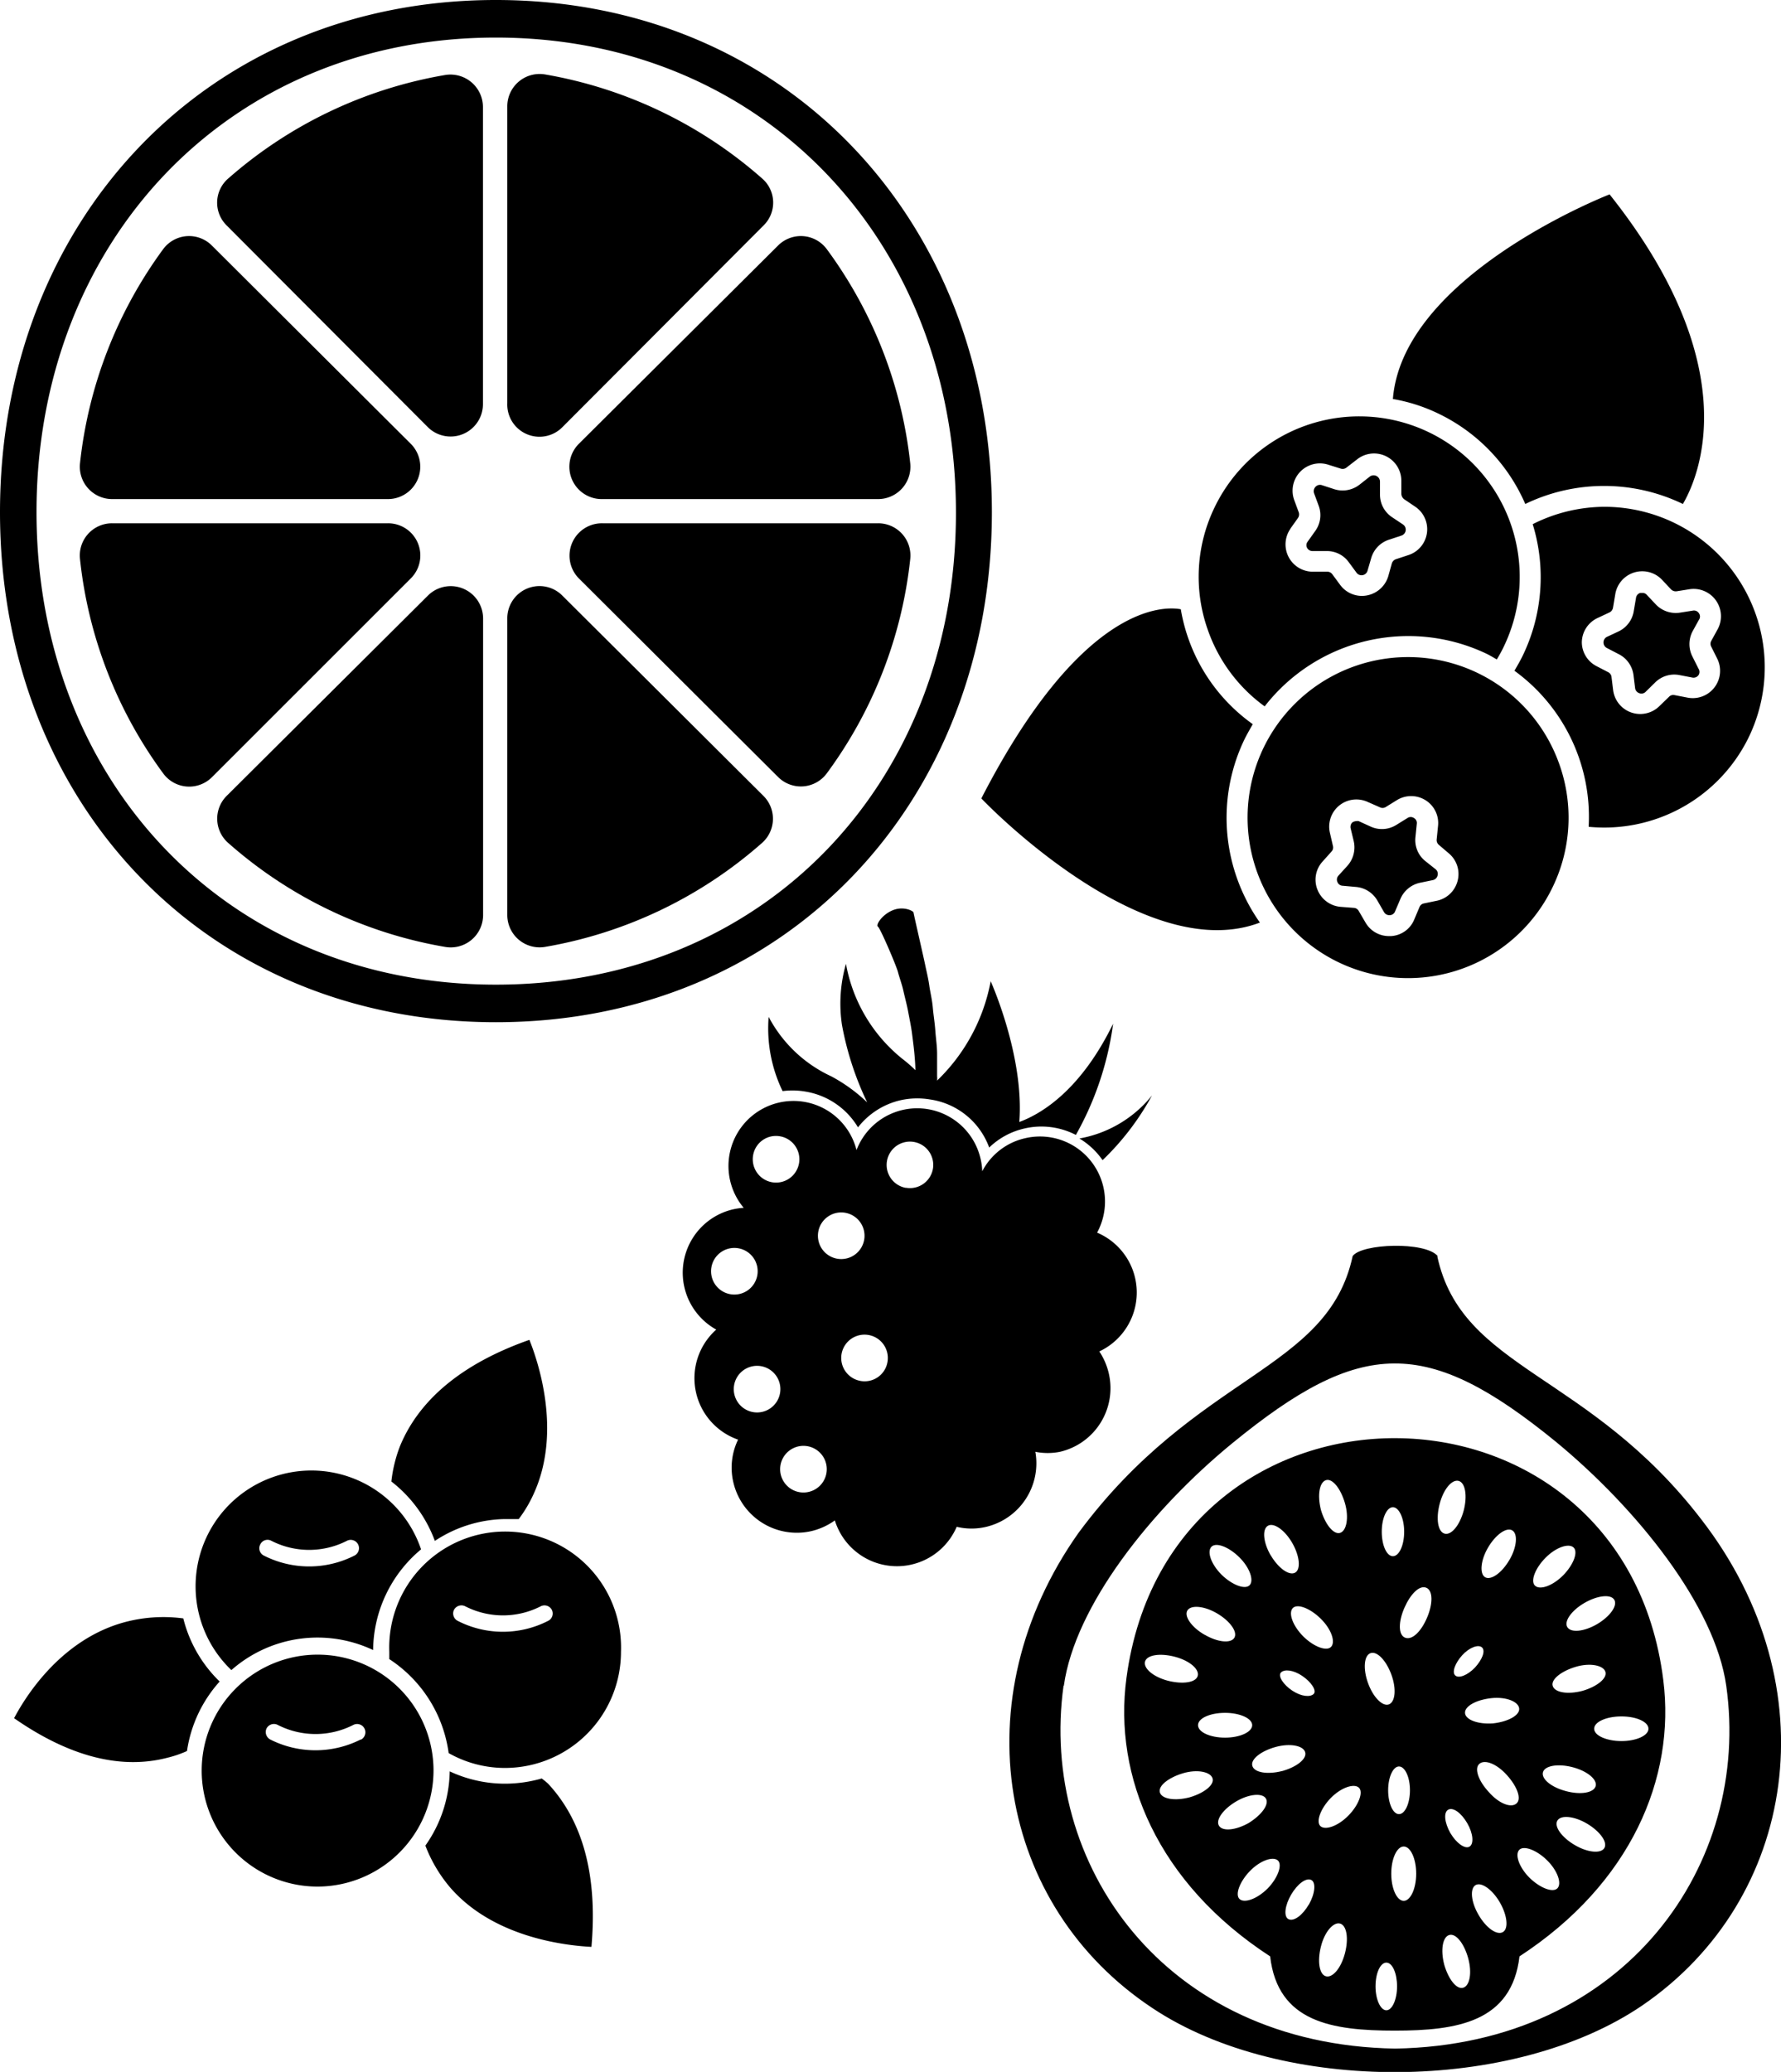 <svg xmlns="http://www.w3.org/2000/svg" viewBox="0 0 120 139.53"><defs/><defs/><path d="M74.07 91.24a4.38 4.38 0 00-.15-8 4.38 4.38 0 00-4.84-6.36 4.33 4.33 0 00-2.9 2.23 4.12 4.12 0 00-.11-.84 4.38 4.38 0 00-8.36-.59 4.38 4.38 0 10-7.6 3.89 4.49 4.49 0 00-.71.1 4.38 4.38 0 00-1.14 8.1 4.38 4.38 0 001.47 7.41 4.32 4.32 0 00-.32 2.87 4.39 4.39 0 005.26 3.29 4.47 4.47 0 001.58-.72 4.38 4.38 0 008.21.43 4.27 4.27 0 002 0 4.4 4.4 0 003.3-5.05 4.24 4.24 0 001.66 0 4.4 4.4 0 003.29-5.27 4.52 4.52 0 00-.64-1.49zM56.93 81.9a1.57 1.57 0 11-1.8 1.3 1.57 1.57 0 011.8-1.3zm-4.39-5.15a1.57 1.57 0 11-1.8 1.3 1.56 1.56 0 011.8-1.3zm-3.31 10.64a1.57 1.57 0 111.8-1.3 1.57 1.57 0 01-1.8 1.3zm1.53 7.94a1.57 1.57 0 111.8-1.3 1.57 1.57 0 01-1.8 1.3zm3.12 5.39a1.57 1.57 0 11.51-3.1 1.57 1.57 0 01-.51 3.1zM58 93.23a1.57 1.57 0 111.8-1.3 1.56 1.56 0 01-1.8 1.3zm3.06-13a1.57 1.57 0 111.8-1.3A1.57 1.57 0 0161 80.21zM74.29 78.36A17.86 17.86 0 0077.62 74a8.09 8.09 0 01-4.89 2.9 5.11 5.11 0 011.56 1.46z" transform="translate(0 -.23)"/><path d="M54.26 73.74a5.08 5.08 0 013.55 2.41 5.08 5.08 0 012.84-1.82 5.18 5.18 0 012-.06 5 5 0 014 3.24 5 5 0 012.36-1.28 5.06 5.06 0 013.48.43A20.9 20.9 0 0075 69.17c-2.1 4.31-4.65 6-6.32 6.62.34-4.46-1.93-9.48-1.93-9.48A12.45 12.45 0 0163.14 73a1.4 1.4 0 000-.29V71.2c0-.51-.08-1-.12-1.56s-.12-1-.17-1.56-.17-1-.24-1.5-.2-1-.28-1.4-.77-3.4-.78-3.5-.67-.45-1.4-.15-1.16 1-1 1.1 1.24 2.63 1.35 3.05.27.83.37 1.28.23.92.32 1.4.2 1 .26 1.47.13 1 .17 1.47.05.66.06 1a9.89 9.89 0 00-.9-.78A10.6 10.6 0 0157 65.14a9.69 9.69 0 00-.27 4.11 20.58 20.58 0 001.7 5.22A10.93 10.93 0 0056 72.71a9.07 9.07 0 01-4.21-4 9.68 9.68 0 00.94 5 5.1 5.1 0 011.53.03zM26.37 100a9 9 0 012.93 4 8.79 8.79 0 014.7-1.47h.95a8.76 8.76 0 001-1.68c1.93-4.19.3-8.94-.28-10.39-4.49 1.58-7.42 4-8.72 7.16a9.37 9.37 0 00-.58 2.38zM14.8 113.47a8.92 8.92 0 01-2.45-4.25 10.08 10.08 0 00-4.22.33c-4.21 1.27-6.52 5.13-7.18 6.39 3.72 2.59 7.21 3.49 10.38 2.65a7.31 7.31 0 001.27-.44 8.91 8.91 0 012.2-4.68zM36.5 120a9.1 9.1 0 01-2.47.35 8.82 8.82 0 01-3.73-.83 8.87 8.87 0 01-1.64 5 9.74 9.74 0 001.67 2.82c3 3.46 8 3.92 9.52 4 .42-4.77-.56-8.46-2.93-11a5.33 5.33 0 00-.42-.34zM15.59 112.7a8.78 8.78 0 019.55-1.35 8.92 8.92 0 013.23-6.78 7.8 7.8 0 10-12.78 8.13zm1.95-8.47a.54.54 0 01.74-.24 5.59 5.59 0 005.1 0 .55.55 0 11.5 1 6.74 6.74 0 01-6.1 0 .55.55 0 01-.24-.76z" transform="translate(0 -.23)"/><path d="M41.84 111.46a7.81 7.81 0 10-15.61 0v.5a9 9 0 014 6.33 7.7 7.7 0 003.81 1 7.82 7.82 0 007.8-7.83zm-4.66-2.82a.55.55 0 01-.24.74 6.68 6.68 0 01-6.11 0 .56.56 0 01-.24-.74.57.57 0 01.75-.24 5.59 5.59 0 005.1 0 .56.56 0 01.74.24z" transform="translate(0 -.23)"/><path d="M29.21 119.44a7.81 7.81 0 10-7.81 7.84 7.83 7.83 0 007.81-7.84zm-4.9-2.07a6.76 6.76 0 01-6.11 0 .57.57 0 01-.24-.74.56.56 0 01.75-.24 5.59 5.59 0 005.1 0 .55.55 0 11.5 1zM96.91 28.08a12.07 12.07 0 015.86 6.09 12.21 12.21 0 0110.62 0c1.11-1.9 4.26-9.29-4.94-20.85-2.5 1-14 6.2-14.6 13.78a11.54 11.54 0 013.06.98zM66.12 54c1.93 2 11.57 11.1 18.77 8.36a12.29 12.29 0 01-1.57-3.06 12.17 12.17 0 01.54-9.3c.17-.34.36-.67.55-1a11.93 11.93 0 01-4.85-7.74C78.17 41 72.71 41.19 66.12 54zM117.83 49.87a10.81 10.81 0 00-9.72-15.51 10.83 10.83 0 00-4.84 1.17 12.12 12.12 0 01-.68 8.87c-.17.35-.36.67-.55 1a12.16 12.16 0 015 10.51 10.83 10.83 0 0010.79-6.04zm-11.25-6.39a1.83 1.83 0 011.06-1.63l.81-.38a.43.43 0 00.23-.31l.15-.89a1.84 1.84 0 013.15-1l.61.65a.45.45 0 00.37.13l.88-.14a1.84 1.84 0 011.89 2.7l-.43.78a.41.41 0 000 .39l.4.8a1.84 1.84 0 01-2 2.63l-.88-.17a.39.39 0 00-.37.12l-.64.62a1.84 1.84 0 01-3.12-1.07l-.11-.89a.41.41 0 00-.22-.32l-.79-.41a1.82 1.82 0 01-.99-1.61z" transform="translate(0 -.23)"/><path d="M110.64 40.16h-.12a.4.4 0 00-.29.34l-.15.88a1.83 1.83 0 01-1 1.36l-.81.38a.42.42 0 000 .75l.79.41a1.84 1.84 0 011 1.4l.11.89a.41.41 0 00.28.34.4.4 0 00.43-.09l.64-.63a1.83 1.83 0 011.63-.5l.88.17a.41.41 0 00.41-.16.39.39 0 000-.44l-.4-.8a1.85 1.85 0 010-1.71l.43-.78a.38.38 0 000-.44.39.39 0 00-.4-.18l-.89.14a1.86 1.86 0 01-1.62-.56l-.61-.65a.38.38 0 00-.31-.12zM88.44 37.34h.96a1.81 1.81 0 011.47.74l.53.72a.42.42 0 00.74-.13l.25-.86a1.84 1.84 0 011.18-1.23l.85-.28a.42.42 0 00.11-.75l-.75-.5a1.82 1.82 0 01-.8-1.51v-.89a.43.43 0 00-.68-.33l-.7.55a1.85 1.85 0 01-1.68.31l-.86-.28a.41.41 0 00-.42.11.43.43 0 00-.1.44l.31.84a1.82 1.82 0 01-.24 1.71l-.52.73a.38.38 0 000 .43.41.41 0 00.35.18z" transform="translate(0 -.23)"/><path d="M81.37 42.62a10.72 10.72 0 003.84 5.18 12.26 12.26 0 0115-3.52c.22.11.43.24.64.36a8.92 8.92 0 00.47-.86 10.81 10.81 0 00-9.72-15.51 10.82 10.82 0 00-9.75 6.1 10.7 10.7 0 00-.48 8.25zm5.56-6.77l.52-.73a.43.43 0 00.06-.38l-.31-.84a1.84 1.84 0 012.28-2.38l.86.27a.41.41 0 00.38-.07l.7-.54a1.84 1.84 0 013 1.43v.89a.48.48 0 00.19.35l.74.5a1.83 1.83 0 01-.45 3.26l-.85.28a.44.44 0 00-.27.28l-.24.86a1.86 1.86 0 01-1.78 1.33 1.82 1.82 0 01-1.47-.75l-.53-.72a.42.42 0 00-.35-.16h-.89a1.84 1.84 0 01-1.56-2.91z" transform="translate(0 -.23)"/><path d="M105.08 51.74a10.81 10.81 0 10-.48 8.26 10.72 10.72 0 00.48-8.26zm-6.87 7.81a1.83 1.83 0 01-1.4 1.34l-.87.18a.4.4 0 00-.3.25l-.35.83a1.8 1.8 0 01-1.57 1.12h-.12a1.82 1.82 0 01-1.6-.92l-.45-.77a.4.4 0 00-.33-.21l-.89-.07a1.84 1.84 0 01-1.56-1.15 1.81 1.81 0 01.35-1.91l.6-.67a.39.39 0 00.09-.37l-.2-.87a1.83 1.83 0 012.53-2.1l.82.36a.41.41 0 00.39 0l.76-.47a1.83 1.83 0 011.94 0 1.81 1.81 0 01.84 1.75l-.09.89a.42.42 0 00.14.36l.68.58a1.81 1.81 0 01.59 1.85z" transform="translate(0 -.23)"/><path d="M96 58.19a1.81 1.81 0 01-.63-1.59l.09-.89a.38.38 0 00-.19-.39.39.39 0 00-.44 0l-.76.47a1.82 1.82 0 01-1.71.11l-.81-.37a.45.45 0 00-.18 0 .49.49 0 00-.27.1.44.44 0 00-.1.37l.21.87a1.86 1.86 0 01-.42 1.66l-.6.66a.39.39 0 00-.08.43.39.39 0 00.36.26l.89.08a1.84 1.84 0 011.44.91l.45.78a.41.41 0 00.39.21.39.39 0 00.36-.26l.35-.82a1.86 1.86 0 011.32-1.1l.87-.18a.41.41 0 00.32-.31.4.4 0 00-.13-.42zM33.41.23C13.86.23 0 15.16 0 34.72s13.86 34.35 33.41 34.35 33.42-14.8 33.42-34.35S53 .23 33.41.23zm0 66.31c-18.11 0-30.95-13.71-30.95-31.83S15.3 2.76 33.41 2.76s31 13.84 31 32-12.88 31.78-31 31.78z" transform="translate(0 -.23)"/><path d="M59.17 35.47H40.58A2.18 2.18 0 0039 39.18l13.42 13.37a2.17 2.17 0 003.28-.23 29.61 29.61 0 005.63-14.44 2.17 2.17 0 00-2.16-2.41zM40.58 33.84h18.59a2.18 2.18 0 002.16-2.41A29.65 29.65 0 0055.7 17a2.17 2.17 0 00-3.28-.23L39 30.12a2.18 2.18 0 001.58 3.72zM34.18 41.87v20A2.18 2.18 0 0036.71 64a29.67 29.67 0 0014.63-7 2.17 2.17 0 00.1-3.17L37.89 40.34a2.17 2.17 0 00-3.71 1.53zM37.89 29l13.55-13.58a2.15 2.15 0 00-.1-3.18 29.75 29.75 0 00-14.63-7 2.18 2.18 0 00-2.53 2.15v20A2.17 2.17 0 0037.89 29zM7.55 35.47h18.59a2.17 2.17 0 011.54 3.71L14.3 52.55a2.17 2.17 0 01-3.3-.23 29.61 29.61 0 01-5.61-14.44 2.17 2.17 0 012.16-2.41zM26.14 33.84H7.55a2.18 2.18 0 01-2.16-2.41A29.74 29.74 0 0111 17a2.17 2.17 0 013.28-.23l13.4 13.35a2.18 2.18 0 01-1.54 3.72zM32.55 41.87v20A2.18 2.18 0 0130 64a29.59 29.59 0 01-14.62-7 2.17 2.17 0 01-.11-3.17l13.56-13.49a2.18 2.18 0 013.72 1.53zM28.83 29L15.28 15.42a2.15 2.15 0 01.11-3.18A29.68 29.68 0 0130 5.28a2.19 2.19 0 012.54 2.15v20A2.18 2.18 0 0128.83 29z" transform="translate(0 -.23)"/><path fill-rule="evenodd" d="M96.84 84.83c1.65 7.67 10.18 7.79 17.82 17.76 8.65 11.21 6.43 25.55-4 32.69-8.69 5.92-24.27 6-33 .19-10.41-6.88-12.9-20.82-5-32 8-10.81 16.8-10.87 18.48-18.65.6-.85 4.9-1 5.73 0zm-25.18 28.92C70 125.66 78.33 137.92 94 138.19c15.64-.27 24-12.53 22.31-24.44-.76-5.37-6-11.91-11.47-16.42-8.72-7.11-13.14-7-21.82.1-5.48 4.49-10.59 10.95-11.34 16.32zm40.41-.37c.83 6.58-2.18 13.7-9.69 18.6-.52 4.42-4.19 5-8.4 5-4.22 0-7.89-.56-8.4-5C78 127.05 75 119.86 75.9 113.22c2.9-21.62 33.47-21.47 36.17.16zm-17.46-10c0 .92-.34 1.65-.76 1.65s-.75-.73-.75-1.65.34-1.65.75-1.65.76.74.76 1.65zM94.13 134c0 .89-.33 1.61-.72 1.61s-.73-.72-.73-1.61.32-1.6.73-1.6.72.72.72 1.6zm15.12-16.52c-1 0-1.84-.37-1.84-.83s.82-.83 1.84-.83 1.82.37 1.82.83-.82.83-1.82.83zm-26.71-.23c-1 0-1.82-.37-1.82-.84s.82-.83 1.82-.83 1.83.37 1.83.83-.82.84-1.83.84zm16.08-15.29c-.27 1-.84 1.68-1.29 1.55s-.59-1-.33-2 .83-1.67 1.28-1.55.6 1 .34 2zm-8 29.81c-.26 1-.83 1.67-1.28 1.55s-.59-1-.34-2 .84-1.67 1.29-1.55.59 1 .33 2zm14.89-10.92c-1-.26-1.67-.83-1.55-1.27s1-.6 2-.34 1.68.84 1.55 1.28-1 .6-2 .33zm-26.81-7.43c-1-.26-1.67-.84-1.55-1.29s1-.59 2-.33 1.67.84 1.55 1.29-1 .58-2 .33zm23-8.14c-.5.87-1.24 1.39-1.63 1.17s-.32-1.13.19-2 1.24-1.39 1.63-1.16.32 1.12-.19 2zm-13.51 23.2c-.42.72-1 1.16-1.36 1s-.26-.93.16-1.65 1-1.16 1.35-1 .26.94-.15 1.66zm17.91-4c-.87-.51-1.4-1.24-1.17-1.64s1.14-.31 2 .2 1.4 1.24 1.17 1.64-1.14.31-2-.2zm-24.94-14.16c-.87-.5-1.39-1.24-1.16-1.63s1.13-.32 2 .19 1.4 1.24 1.17 1.64-1.13.31-2-.2zm24.16-4c-.72.72-1.56 1-1.89.7s0-1.17.7-1.88 1.56-1 1.89-.7 0 1.17-.7 1.88zm-19.91 21.09c-.73.72-1.57 1-1.89.71s0-1.17.7-1.89 1.56-1 1.88-.71 0 1.18-.69 1.89zm17.65-.72c-.71-.71-1-1.56-.7-1.88s1.17 0 1.88.7 1 1.56.7 1.88-1.16 0-1.88-.7zm-20.75-20.41c-.71-.71-1-1.55-.69-1.88s1.17 0 1.88.7 1 1.56.7 1.88-1.17 0-1.89-.7zm25.29 3.33c-.88.51-1.77.59-2 .19s.3-1.13 1.17-1.63 1.77-.6 2-.2-.3 1.13-1.17 1.64zM84.13 123c-.87.49-1.76.58-2 .18s.3-1.13 1.17-1.64 1.78-.58 2-.18-.3 1.1-1.17 1.64zm15.49 6.18c-.51-.87-.59-1.77-.2-2s1.14.3 1.64 1.17.6 1.78.19 2-1.13-.3-1.63-1.17zm-14-24.2c-.51-.87-.59-1.77-.19-2s1.14.29 1.64 1.16.59 1.78.19 2-1.13-.3-1.64-1.17zm21 9.12c-1 .26-1.86.11-2-.33s.58-1 1.55-1.29 1.87-.1 2 .34-.58 1-1.55 1.28zm-26.47 7.17c-1 .26-1.87.11-2-.33s.58-1 1.55-1.29 1.86-.1 2 .34-.58 1-1.55 1.28zm17.16 11.27c-.26-1-.11-1.87.34-2s1 .58 1.27 1.55.12 1.86-.33 2-1-.58-1.28-1.55zM89 101.91c-.25-1-.1-1.86.34-2s1 .58 1.28 1.55.11 1.87-.33 2-1-.57-1.29-1.55zm11.31 19c-.69-.74-1-1.59-.63-1.9s1.17 0 1.86.77 1 1.6.63 1.91-1.18 0-1.86-.78zm-.93-8.38c-.5.52-1.09.75-1.33.53s0-.84.47-1.36 1.1-.76 1.34-.52 0 .82-.48 1.35zm-11.58-2.11c-.71-.72-1-1.56-.7-1.89s1.17 0 1.89.71 1 1.56.7 1.89-1.18 0-1.89-.71zm12.79 5.87c-1 .07-1.85-.24-1.88-.7s.76-.89 1.77-1 1.84.24 1.88.7-.76.89-1.77 1zm-14.21 3.21c-1 .25-1.87.1-2-.35s.59-1 1.56-1.27 1.87-.1 2 .35-.58 1-1.55 1.27zm.7-5.41c-.61-.4-1-1-.77-1.23s.82-.18 1.43.23 1 1 .77 1.22-.82.18-1.43-.22zm9.08-4.94c-.39.93-1 1.55-1.48 1.37s-.46-1.08-.06-2 1-1.55 1.47-1.37.46 1.08.07 2zm-.74 17.26c0 1-.38 1.83-.84 1.83s-.84-.82-.84-1.83.38-1.83.84-1.83.84.82.84 1.83zm-4.57-3.91c-.71.72-1.56 1-1.88.71s0-1.18.69-1.89 1.56-1 1.89-.71 0 1.18-.7 1.89zm6.87 1.17c-.39-.69-.47-1.39-.14-1.57s.88.22 1.28.91.46 1.4.15 1.58-.89-.24-1.29-.92zM95 120.79c0 .88-.33 1.61-.74 1.61s-.73-.73-.73-1.61.33-1.6.73-1.6.74.71.74 1.6zm-2.83-7.23c-.34-.94-.27-1.84.17-2s1.06.49 1.41 1.45.26 1.84-.17 2-1.07-.49-1.41-1.45z" transform="translate(0 -.23)"/></svg>